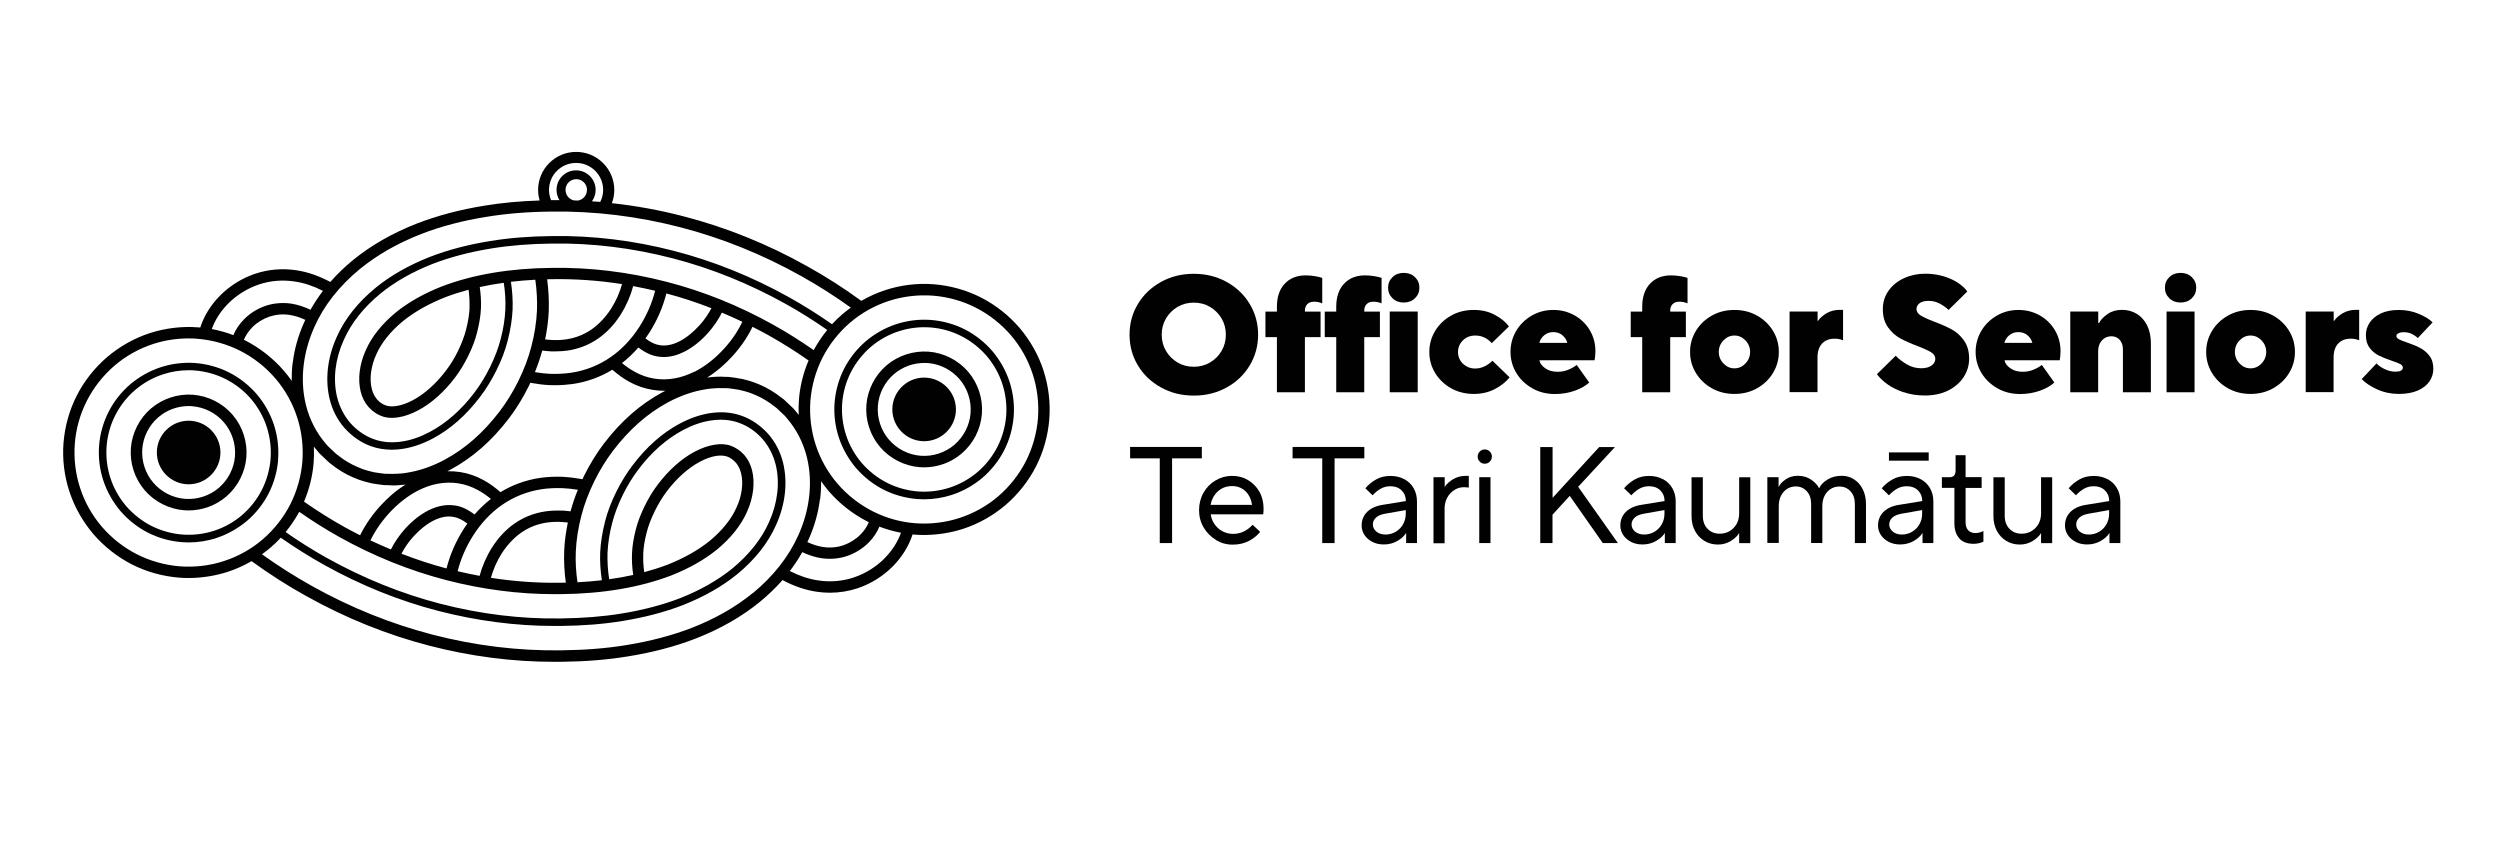 <?xml version="1.0" encoding="utf-8"?>
<!-- Generator: Adobe Illustrator 16.0.0, SVG Export Plug-In . SVG Version: 6.00 Build 0)  -->
<!DOCTYPE svg PUBLIC "-//W3C//DTD SVG 1.1//EN" "http://www.w3.org/Graphics/SVG/1.1/DTD/svg11.dtd">
<svg version="1.1" id="Layer_1" xmlns="http://www.w3.org/2000/svg" xmlns:xlink="http://www.w3.org/1999/xlink" x="0px" y="0px"
	 width="300px" height="101px" viewBox="0 0 300 101" enable-background="new 0 0 300 101" xml:space="preserve">
<g>
	<path fill="#010101" d="M119.083,42.132c-0.924-1.067-2.058-1.968-3.304-2.603c-1.246-0.634-2.647-1.023-4.049-1.134
		c-1.401-0.111-2.848,0.066-4.171,0.5c-1.324,0.434-2.591,1.146-3.67,2.058c-1.068,0.923-1.969,2.058-2.603,3.304
		c-0.634,1.247-1.023,2.647-1.135,4.049c-0.111,1.402,0.067,2.848,0.501,4.171c0.434,1.324,1.146,2.592,2.058,3.67
		c0.923,1.069,2.058,1.971,3.304,2.604c1.246,0.633,2.647,1.023,4.049,1.135c0.278,0.022,0.544,0.032,0.822,0.032
		c1.135,0,2.292-0.188,3.349-0.534c1.323-0.433,2.591-1.144,3.67-2.057c1.068-0.924,1.969-2.057,2.603-3.304
		c0.634-1.245,1.023-2.647,1.135-4.049c0.111-1.401-0.066-2.848-0.5-4.171C120.708,44.479,119.995,43.211,119.083,42.132
		 M120.741,49.896c-0.101,1.289-0.468,2.569-1.046,3.715c-0.578,1.135-1.401,2.191-2.38,3.024c-0.979,0.835-2.147,1.491-3.359,1.881
		c-1.223,0.399-2.547,0.556-3.827,0.455c-1.279-0.1-2.569-0.466-3.704-1.044c-1.134-0.58-2.18-1.402-3.025-2.38
		c-0.834-0.98-1.49-2.147-1.879-3.359c-0.4-1.224-0.557-2.549-0.457-3.827c0.101-1.291,0.467-2.569,1.046-3.704
		c0.579-1.136,1.401-2.181,2.38-3.026c0.979-0.834,2.147-1.49,3.359-1.879c1.224-0.4,2.547-0.557,3.826-0.457
		c1.29,0.101,2.569,0.457,3.704,1.046c1.135,0.579,2.18,1.401,3.025,2.38c0.834,0.979,1.491,2.147,1.88,3.359
		c0.399,1.224,0.556,2.548,0.456,3.827"/>
	<path fill="#010101" d="M111.442,42.199c-1.813-0.133-3.671,0.457-5.062,1.647c-1.39,1.19-2.269,2.915-2.413,4.738
		c-0.145,1.824,0.456,3.67,1.646,5.061c1.19,1.391,2.915,2.27,4.739,2.414c0.178,0.012,0.355,0.022,0.534,0.022
		c1.657,0,3.27-0.59,4.527-1.67c1.391-1.188,2.27-2.913,2.414-4.739c0.145-1.823-0.456-3.67-1.646-5.06
		C114.99,43.223,113.266,42.343,111.442,42.199 M116.47,49.562c-0.111,1.47-0.824,2.849-1.936,3.806
		c-1.111,0.955-2.591,1.435-4.06,1.323c-1.468-0.113-2.848-0.824-3.804-1.937c-0.957-1.112-1.435-2.591-1.324-4.059
		c0.111-1.469,0.823-2.859,1.936-3.805c1.012-0.867,2.302-1.335,3.637-1.335c0.144,0,0.278,0,0.422,0.011
		c1.468,0.111,2.848,0.823,3.804,1.937C116.103,46.614,116.581,48.094,116.47,49.562"/>
	<path fill="#010101" d="M110.897,45.313c-2.103,0-3.816,1.713-3.816,3.815c0,2.103,1.713,3.817,3.816,3.817
		c2.102,0,3.815-1.715,3.815-3.817C114.712,47.026,113,45.313,110.897,45.313"/>
	<path fill="#010101" d="M33.37,55.135c0.111-1.4-0.067-2.847-0.501-4.17c-0.433-1.325-1.145-2.592-2.057-3.66
		c-0.923-1.068-2.058-1.969-3.304-2.603c-1.246-0.634-2.646-1.023-4.048-1.135c-1.401-0.111-2.848,0.067-4.171,0.5
		c-1.324,0.434-2.592,1.146-3.671,2.059c-1.067,0.923-1.968,2.058-2.591,3.302c-0.634,1.248-1.035,2.647-1.135,4.051
		c-0.111,1.401,0.067,2.846,0.501,4.17c0.434,1.323,1.146,2.593,2.057,3.671c0.923,1.067,2.058,1.969,3.304,2.603
		c1.246,0.634,2.646,1.023,4.048,1.135c0.267,0.023,0.545,0.034,0.823,0.034c1.134,0,2.291-0.179,3.348-0.535
		c1.324-0.435,2.592-1.146,3.671-2.058c1.067-0.912,1.968-2.057,2.603-3.305c0.634-1.244,1.023-2.646,1.134-4.047 M29.055,61.808
		c-0.979,0.836-2.147,1.491-3.359,1.881c-1.224,0.4-2.548,0.555-3.827,0.455c-1.279-0.1-2.569-0.466-3.715-1.044
		c-1.134-0.579-2.179-1.402-3.025-2.381c-0.834-0.979-1.49-2.146-1.879-3.359c-0.4-1.223-0.556-2.535-0.457-3.826
		c0.101-1.279,0.457-2.569,1.046-3.715c0.579-1.134,1.402-2.191,2.38-3.025c0.979-0.834,2.147-1.491,3.36-1.879
		c0.967-0.323,2.035-0.489,3.07-0.489c0.255,0,0.5,0,0.745,0.033c1.279,0.1,2.569,0.457,3.715,1.046
		c1.134,0.577,2.19,1.4,3.025,2.379c0.834,0.979,1.49,2.146,1.879,3.36c0.4,1.224,0.556,2.547,0.457,3.826
		c-0.101,1.279-0.468,2.568-1.046,3.715c-0.579,1.134-1.402,2.191-2.38,3.024"/>
	<path fill="#010101" d="M23.182,47.372c-1.825-0.145-3.671,0.455-5.062,1.645c-1.39,1.19-2.269,2.915-2.414,4.739
		c-0.144,1.824,0.457,3.67,1.646,5.061c1.19,1.392,2.915,2.27,4.739,2.414c0.178,0.011,0.355,0.021,0.534,0.021
		c1.657,0,3.27-0.589,4.527-1.668c1.391-1.189,2.27-2.914,2.414-4.738c0.145-1.822-0.457-3.671-1.646-5.06
		C26.729,48.394,25.005,47.515,23.182,47.372 M28.198,54.734c-0.111,1.468-0.823,2.848-1.936,3.805
		c-1.112,0.955-2.592,1.435-4.06,1.322c-1.469-0.11-2.848-0.822-3.804-1.934c-0.957-1.114-1.436-2.604-1.323-4.062
		c0.111-1.468,0.823-2.858,1.935-3.803c1.012-0.869,2.302-1.335,3.637-1.335c0.145,0,0.289,0,0.422,0.022
		c1.469,0.111,2.848,0.822,3.805,1.937c0.956,1.111,1.435,2.59,1.323,4.059"/>
	<path fill="#010101" d="M22.637,50.486c-2.103,0-3.816,1.712-3.816,3.813c0,2.103,1.713,3.817,3.816,3.817
		c2.102,0,3.815-1.715,3.815-3.817C26.452,52.198,24.739,50.486,22.637,50.486"/>
	<path fill="#010101" d="M125.223,44.468c-0.6-1.857-1.601-3.626-2.88-5.127c-1.279-1.491-2.88-2.748-4.616-3.637
		c-1.747-0.89-3.704-1.436-5.662-1.591c-1.958-0.156-3.971,0.089-5.828,0.701c-1.001,0.323-1.969,0.767-2.881,1.29
		c-2.079-1.523-4.293-2.937-6.562-4.194c-4.716-2.636-9.688-4.638-14.761-5.95c-2.858-0.745-5.74-1.268-8.609-1.58
		c0.19-0.501,0.29-1.035,0.29-1.579c0-2.514-2.047-4.572-4.572-4.572c-2.525,0-4.571,2.046-4.571,4.572
		c0,0.422,0.066,0.845,0.188,1.257c-2.358,0.078-4.549,0.277-6.629,0.623c-2.947,0.478-5.595,1.179-8.086,2.135
		c-2.97,1.169-5.483,2.604-7.674,4.383c-1.013,0.835-1.924,1.713-2.736,2.636c-1.346-0.723-2.714-1.201-4.071-1.402
		c-1.669-0.255-3.382-0.111-4.961,0.423c-1.58,0.534-3.036,1.446-4.215,2.636c-1.112,1.135-1.902,2.414-2.358,3.815
		c-0.078,0-0.145-0.023-0.223-0.023c-1.958-0.155-3.971,0.09-5.829,0.691c-1.857,0.601-3.626,1.601-5.127,2.88
		c-1.491,1.279-2.759,2.881-3.637,4.616c-0.891,1.746-1.435,3.704-1.591,5.663c-0.156,1.956,0.089,3.971,0.7,5.827
		c0.601,1.858,1.602,3.626,2.881,5.128c1.279,1.491,2.881,2.746,4.616,3.639c1.746,0.888,3.705,1.433,5.662,1.589
		c0.378,0.034,0.756,0.046,1.146,0.046c1.579,0,3.203-0.259,4.683-0.736c1.001-0.321,1.968-0.766,2.881-1.288
		c2.08,1.51,4.282,2.937,6.563,4.191c4.715,2.636,9.676,4.638,14.76,5.953c4.961,1.289,10,1.935,14.949,1.935c0.301,0,0.6,0,0.901,0
		c2.914-0.034,5.55-0.245,8.042-0.657c2.947-0.478,5.595-1.178,8.086-2.135c2.97-1.169,5.484-2.604,7.675-4.383
		c1.012-0.835,1.925-1.712,2.737-2.636c1.346,0.723,2.713,1.2,4.07,1.399c0.523,0.079,1.068,0.123,1.602,0.123
		c1.157,0,2.281-0.188,3.36-0.544c1.579-0.532,3.036-1.447,4.215-2.636c1.112-1.137,1.903-2.414,2.358-3.816
		c0.078,0,0.144,0.022,0.223,0.022c0.377,0.033,0.767,0.044,1.145,0.044c1.58,0,3.205-0.256,4.683-0.733
		c1.857-0.601,3.637-1.603,5.128-2.881c1.491-1.279,2.748-2.882,3.636-4.616c0.891-1.747,1.436-3.703,1.591-5.661
		c0.156-1.958-0.088-3.971-0.69-5.828 M69.141,19.553c1.791,0,3.237,1.457,3.237,3.237c0,0.5-0.123,0.989-0.345,1.435
		c-0.333-0.034-0.667-0.044-1.001-0.067c0.278-0.39,0.444-0.856,0.444-1.368c0-1.291-1.045-2.348-2.347-2.348
		c-1.301,0-2.346,1.045-2.346,2.348c0,0.444,0.133,0.867,0.344,1.223c-0.322,0-0.656,0-0.979,0h-0.022
		c-0.156-0.39-0.245-0.801-0.245-1.223c0-1.791,1.458-3.237,3.237-3.237 M70.432,22.801c0,0.645-0.479,1.179-1.091,1.268
		c-0.167,0-0.322-0.011-0.489-0.022c-0.567-0.134-0.99-0.645-0.99-1.257c0-0.712,0.578-1.291,1.29-1.291
		c0.712,0,1.291,0.579,1.291,1.291 M43.236,32.244c2.07-1.68,4.46-3.047,7.297-4.16c2.403-0.923,4.95-1.601,7.809-2.058
		c2.425-0.401,4.994-0.612,7.842-0.634c5.138-0.078,10.354,0.556,15.494,1.891c4.972,1.291,9.821,3.248,14.437,5.828
		c2.069,1.157,4.083,2.436,5.984,3.805c-0.344,0.244-0.678,0.511-1,0.778c-0.445,0.378-0.857,0.779-1.258,1.212
		c-1.657-1.157-3.381-2.247-5.161-3.237c-4.405-2.458-9.032-4.326-13.759-5.55c-4.883-1.269-9.844-1.869-14.716-1.791
		c-2.703,0.033-5.128,0.222-7.408,0.601c-2.615,0.422-5.04,1.056-7.219,1.902c-2.514,0.989-4.706,2.235-6.507,3.704
		c-2.135,1.757-3.704,3.737-4.66,5.895c-1.124,2.48-1.424,5.139-0.846,7.486c0.312,1.278,0.923,2.471,1.769,3.437
		c0.913,1.014,2.013,1.781,3.181,2.192c0.768,0.277,1.613,0.422,2.502,0.422c0.445,0,0.901-0.033,1.357-0.111
		c1.189-0.188,2.402-0.611,3.604-1.256c2.08-1.113,3.971-2.781,5.629-4.972c0.734-0.958,1.39-2.036,1.979-3.214
		c0.612-1.235,1.046-2.392,1.334-3.527c0.334-1.29,0.534-2.547,0.59-3.726c0.044-1.112-0.033-2.236-0.2-3.348
		c0.945-0.111,1.924-0.189,2.925-0.245c0.178,1.235,0.245,2.48,0.2,3.715c-0.067,1.391-0.289,2.859-0.689,4.36
		c-0.345,1.324-0.846,2.648-1.536,4.06c-0.656,1.335-1.423,2.569-2.258,3.669c-1.958,2.56-4.115,4.462-6.595,5.796
		c-1.524,0.813-3.015,1.324-4.561,1.567c-0.278,0.057-0.579,0.078-0.923,0.101c-0.122,0-0.245,0.021-0.345,0.021
		c-0.333,0.023-0.7,0-1.068,0h-0.256c-0.434-0.055-0.889-0.111-1.334-0.188l-0.267-0.066c-0.367-0.09-0.723-0.178-1.056-0.301
		c-0.901-0.334-1.713-0.744-2.425-1.245l-0.667-0.502c0,0-0.1-0.078-0.134-0.101l-0.967-0.91l-0.222-0.256
		c-1.146-1.313-1.981-2.925-2.414-4.661c-0.389-1.568-0.479-3.216-0.267-4.894c0.189-1.525,0.623-3.038,1.279-4.506
		c1.146-2.581,2.992-4.917,5.473-6.962 M95.859,49.807c-0.145-0.19-0.289-0.368-0.445-0.546l-0.255-0.289l-1.068-1.011
		c-0.067-0.057-0.134-0.112-0.234-0.179l-0.678-0.5c-0.813-0.578-1.747-1.057-2.759-1.423c-0.412-0.145-0.834-0.256-1.201-0.345
		l-0.289-0.067h-0.044c-0.5-0.1-1.001-0.167-1.502-0.222h-0.311c-0.367-0.022-0.779-0.045-1.201-0.011l-0.345,0.021
		c-0.211,0.011-0.434,0.034-0.667,0.067c1.09-0.678,2.103-1.534,3.069-2.602c0.557-0.612,1.068-1.279,1.514-1.958
		c0.344-0.523,0.623-1.024,0.856-1.524c0.623,0.311,1.246,0.645,1.857,0.979c1.68,0.935,3.314,1.969,4.872,3.059
		c-0.634,1.49-1.035,3.104-1.157,4.706c-0.044,0.611-0.056,1.223-0.022,1.846 M80.564,69.05c2.136-0.845,3.982-1.892,5.473-3.104
		c1.646-1.356,2.892-2.913,3.593-4.505c0.768-1.68,0.989-3.492,0.623-4.983c-0.167-0.688-0.479-1.323-0.901-1.812l-0.233-0.247
		c0,0-0.089-0.088-0.134-0.122l-0.111-0.111c0,0-0.089-0.076-0.156-0.111c-0.045-0.032-0.089-0.055-0.145-0.11
		c-0.289-0.2-0.567-0.333-0.823-0.434c-0.578-0.222-1.235-0.267-2.013-0.144c-0.746,0.111-1.568,0.41-2.391,0.844
		c-1.546,0.813-3.103,2.203-4.383,3.895c-0.589,0.767-1.123,1.646-1.601,2.613c-0.49,1.011-0.846,1.937-1.068,2.825
		c-0.267,1.046-0.423,1.991-0.456,2.913c-0.033,0.847,0.022,1.702,0.145,2.536c-0.923,0.21-1.891,0.38-2.881,0.514
		c-0.166-1.058-0.233-2.138-0.2-3.193c0.056-1.112,0.233-2.314,0.556-3.548c0.278-1.068,0.689-2.169,1.268-3.36
		c0.555-1.122,1.19-2.157,1.879-3.069c1.579-2.092,3.381-3.671,5.339-4.717c1.123-0.6,2.236-0.988,3.326-1.155
		c1.223-0.19,2.402-0.1,3.414,0.278c1.035,0.365,2.014,1.033,2.814,1.934c0.745,0.857,1.29,1.913,1.58,3.061
		c0.533,2.158,0.244,4.615-0.791,6.907c-0.9,2.035-2.391,3.903-4.404,5.572c-1.735,1.402-3.837,2.603-6.262,3.561
		c-2.114,0.811-4.482,1.434-7.03,1.846c-2.235,0.366-4.616,0.555-7.286,0.589c-4.793,0.079-9.665-0.523-14.481-1.767
		c-4.649-1.203-9.21-3.051-13.547-5.462c-1.725-0.958-3.393-2.016-5.005-3.139c0.623-0.755,1.167-1.579,1.634-2.425
		c1.547,1.079,3.148,2.092,4.806,3.015c4.115,2.302,8.442,4.038,12.858,5.185c4.305,1.111,8.642,1.678,12.914,1.678
		c0.268,0,0.534,0,0.79,0C72.312,71.251,76.783,70.497,80.564,69.05 M77.184,66.513c0.034-0.822,0.167-1.679,0.422-2.636
		c0.201-0.8,0.522-1.634,0.979-2.569c0.434-0.878,0.923-1.679,1.457-2.38c1.168-1.546,2.57-2.791,3.938-3.514
		c0.678-0.368,1.357-0.612,1.958-0.702c0.211-0.032,0.399-0.044,0.578-0.044c0.278,0,0.523,0.044,0.723,0.111
		c0.178,0.066,0.357,0.145,0.501,0.256c0.066,0.055,0.133,0.1,0.188,0.133c0.023,0.012,0.034,0.021,0.045,0.033l0.044,0.045
		c0.067,0.067,0.134,0.124,0.19,0.18l0.089,0.088c0.211,0.244,0.489,0.656,0.634,1.278c0.3,1.181,0.101,2.713-0.545,4.094
		c-0.611,1.401-1.724,2.78-3.203,4.005c-1.38,1.123-3.103,2.092-5.106,2.882c-0.878,0.333-1.813,0.632-2.769,0.888
		c-0.101-0.723-0.145-1.445-0.111-2.157 M37.686,53.623c0.144,0.188,0.289,0.365,0.445,0.543l0.255,0.289l1.068,1.015
		c0.066,0.056,0.145,0.122,0.222,0.178l0.679,0.511c0.812,0.577,1.746,1.058,2.759,1.424c0.411,0.146,0.833,0.256,1.201,0.346
		l0.322,0.078c0.5,0.088,1.001,0.155,1.502,0.211h0.311c0.245,0.022,0.49,0.033,0.735,0.033c0.156,0,0.311,0,0.467-0.011
		l0.378-0.034c0.211-0.012,0.423-0.033,0.634-0.055c-1.09,0.678-2.102,1.533-3.07,2.603c-0.557,0.621-1.068,1.278-1.513,1.958
		c-0.345,0.521-0.623,1.022-0.868,1.521c-0.623-0.311-1.246-0.645-1.858-0.978c-1.68-0.935-3.314-1.969-4.872-3.058
		c0.634-1.492,1.035-3.104,1.157-4.706c0.045-0.611,0.056-1.224,0.022-1.847 M54.582,60.663c-0.99-0.166-2.081,0.034-3.159,0.578
		c-0.979,0.488-1.947,1.257-2.814,2.214c-0.689,0.767-1.29,1.646-1.702,2.48c-0.823-0.345-1.646-0.711-2.458-1.091
		c0.222-0.456,0.479-0.912,0.79-1.39c0.412-0.622,0.868-1.224,1.379-1.792c1.124-1.233,2.302-2.158,3.604-2.825
		c0.756-0.377,1.524-0.645,2.291-0.787c0.834-0.156,1.702-0.179,2.502-0.045c0.802,0.121,1.614,0.411,2.347,0.811
		c0.523,0.289,1.035,0.633,1.547,1.057c-0.701,0.546-1.368,1.18-1.969,1.868c-0.79-0.611-1.58-0.979-2.347-1.089 M56.094,62.821
		c-0.167,0.222-0.322,0.455-0.478,0.7c-0.945,1.501-1.613,3.036-2.036,4.694c-1.824-0.488-3.626-1.08-5.405-1.77
		c0.356-0.688,0.856-1.424,1.446-2.069c0.756-0.833,1.59-1.5,2.413-1.912c0.813-0.411,1.624-0.568,2.336-0.445
		c0.545,0.078,1.123,0.355,1.713,0.813 M67.906,69.917c-0.222,0-0.433,0.011-0.645,0.011c-2.758,0.046-5.562-0.156-8.353-0.588
		c0.277-1.001,0.723-2.014,1.29-2.915c0.656-1.022,1.468-1.891,2.358-2.514c0.911-0.635,1.935-1.034,3.047-1.2
		c0.545-0.078,1.134-0.112,1.747-0.078c0.267,0.011,0.533,0.033,0.79,0.066c-0.234,1.156-0.39,2.291-0.434,3.381
		c-0.056,1.278,0.022,2.558,0.189,3.825 M67.406,61.274c-0.701-0.022-1.368,0-2.002,0.1c-1.323,0.201-2.547,0.68-3.626,1.426
		c-1.056,0.722-1.969,1.701-2.736,2.902c-0.667,1.055-1.18,2.235-1.49,3.401c-0.879-0.165-1.757-0.355-2.637-0.555
		c0.39-1.513,1.001-2.925,1.869-4.294c0.957-1.5,2.125-2.735,3.471-3.67c1.401-0.978,3.047-1.624,4.761-1.88
		c0.8-0.121,1.646-0.156,2.536-0.121c0.557,0.021,1.124,0.088,1.791,0.188c-0.356,0.878-0.645,1.735-0.878,2.591
		c-0.333-0.044-0.689-0.077-1.057-0.1 M67.596,57.216c-0.957-0.034-1.902,0-2.792,0.132c-1.679,0.245-3.314,0.836-4.749,1.713
		c-0.679-0.6-1.347-1.077-2.047-1.457c-0.867-0.478-1.835-0.812-2.792-0.957c-0.501-0.078-1.012-0.11-1.524-0.1
		c0.111-0.055,0.234-0.11,0.345-0.178c2.658-1.434,4.961-3.447,7.041-6.172c0.891-1.168,1.691-2.481,2.391-3.893
		c0.056-0.122,0.112-0.245,0.167-0.368c0.868,0.156,1.613,0.246,2.303,0.278c0.223,0,0.456,0.011,0.678,0.011
		c0.735,0,1.446-0.055,2.114-0.145c1.679-0.244,3.314-0.834,4.75-1.713c0.678,0.59,1.346,1.079,2.046,1.457
		c0.879,0.479,1.835,0.812,2.792,0.957c0.434,0.067,0.879,0.111,1.335,0.111c0.066,0,0.133,0,0.2,0
		c-0.122,0.056-0.233,0.122-0.356,0.178c-2.659,1.436-4.961,3.449-7.041,6.174c-0.891,1.167-1.691,2.481-2.392,3.894
		c-0.056,0.122-0.111,0.244-0.167,0.366c-0.868-0.156-1.602-0.244-2.302-0.278 M65.638,33.512c0.223,0,0.433,0,0.656-0.011
		c2.758-0.044,5.55,0.156,8.353,0.59c-0.277,1.001-0.723,2.013-1.291,2.915c-0.656,1.022-1.468,1.891-2.358,2.514
		c-0.912,0.634-1.935,1.035-3.047,1.202c-0.545,0.077-1.134,0.111-1.746,0.077c-0.267-0.011-0.534-0.033-0.79-0.066
		c0.234-1.157,0.389-2.292,0.434-3.382c0.044-1.279-0.022-2.558-0.189-3.826 M66.138,42.166c0.167,0,0.323,0,0.478,0
		c0.523,0,1.035-0.034,1.513-0.1c1.324-0.201,2.547-0.679,3.626-1.424c1.057-0.723,1.969-1.702,2.736-2.903
		c0.667-1.057,1.179-2.236,1.491-3.404c0.878,0.167,1.757,0.345,2.636,0.556c-0.389,1.513-1.001,2.925-1.869,4.293
		c-0.957,1.502-2.125,2.737-3.471,3.67c-1.401,0.979-3.047,1.625-4.76,1.879c-0.79,0.112-1.646,0.156-2.537,0.124
		c-0.556-0.022-1.123-0.089-1.791-0.2c0.356-0.879,0.646-1.736,0.879-2.592c0.333,0.044,0.689,0.077,1.057,0.1 M83.323,44.602
		c-0.757,0.378-1.524,0.644-2.292,0.789c-0.834,0.156-1.69,0.178-2.502,0.044c-0.801-0.123-1.613-0.4-2.347-0.812
		c-0.522-0.289-1.034-0.634-1.546-1.057c0.712-0.544,1.368-1.179,1.969-1.869c0.79,0.611,1.579,0.979,2.347,1.09
		c0.223,0.033,0.457,0.056,0.69,0.056c0.812,0,1.634-0.211,2.469-0.634c0.979-0.49,1.946-1.257,2.813-2.213
		c0.69-0.768,1.291-1.646,1.703-2.48c0.823,0.344,1.646,0.712,2.458,1.101c-0.222,0.456-0.479,0.912-0.778,1.391
		c-0.401,0.624-0.868,1.224-1.38,1.791c-1.123,1.234-2.302,2.158-3.604,2.825 M83.913,39.063c-0.757,0.834-1.591,1.502-2.413,1.913
		c-0.813,0.412-1.613,0.567-2.336,0.445c-0.545-0.078-1.124-0.356-1.713-0.812c0.167-0.223,0.322-0.456,0.479-0.7
		c0.945-1.502,1.612-3.037,2.035-4.694c1.824,0.478,3.626,1.079,5.406,1.769c-0.357,0.689-0.856,1.424-1.446,2.068 M97.638,42.01
		c-1.546-1.079-3.147-2.091-4.805-3.015c-4.116-2.303-8.443-4.049-12.858-5.183c-4.56-1.179-9.176-1.735-13.703-1.668
		c-5.039,0.044-9.511,0.789-13.303,2.247c-2.135,0.846-3.981,1.892-5.473,3.104c-1.646,1.357-2.892,2.914-3.593,4.505
		c-0.767,1.679-0.99,3.493-0.623,4.983c0.168,0.689,0.479,1.324,0.901,1.802l0.233,0.245c0,0,0.089,0.089,0.134,0.122l0.123,0.122
		c0,0,0.089,0.067,0.155,0.111c0.044,0.034,0.089,0.055,0.145,0.111c0.277,0.2,0.567,0.335,0.822,0.435
		c0.379,0.145,0.779,0.212,1.224,0.212c0.245,0,0.512-0.022,0.791-0.067c0.745-0.111,1.579-0.413,2.391-0.846
		c1.546-0.812,3.104-2.202,4.382-3.893c0.589-0.768,1.123-1.646,1.601-2.614c0.501-1.013,0.846-1.936,1.068-2.825
		c0.267-1.046,0.423-2.002,0.467-2.915c0.033-0.846-0.022-1.702-0.145-2.536c0.923-0.201,1.891-0.378,2.88-0.512
		c0.168,1.057,0.234,2.135,0.19,3.192c-0.045,1.112-0.234,2.313-0.557,3.548c-0.278,1.079-0.689,2.169-1.268,3.358
		c-0.557,1.124-1.19,2.159-1.88,3.071c-1.58,2.09-3.382,3.671-5.339,4.715c-1.124,0.603-2.236,0.991-3.326,1.158
		c-1.224,0.188-2.403,0.101-3.415-0.278c-1.034-0.367-2.013-1.035-2.814-1.936c-0.745-0.856-1.291-1.925-1.579-3.059
		c-0.534-2.157-0.256-4.615,0.79-6.907c0.9-2.035,2.38-3.904,4.405-5.572c1.735-1.413,3.837-2.603,6.262-3.56
		c2.113-0.812,4.482-1.435,7.03-1.847c2.235-0.367,4.616-0.556,7.286-0.589c4.794-0.078,9.676,0.523,14.481,1.769
		c4.65,1.202,9.209,3.048,13.548,5.462c1.724,0.956,3.393,2.013,5.006,3.136c-0.623,0.756-1.168,1.58-1.636,2.436 M56.351,36.916
		c-0.034,0.823-0.179,1.679-0.423,2.636c-0.2,0.8-0.523,1.635-0.968,2.569c-0.433,0.878-0.923,1.679-1.468,2.38
		c-1.168,1.546-2.569,2.792-3.938,3.516c-0.679,0.366-1.357,0.611-1.958,0.7c-0.534,0.089-0.956,0.055-1.302-0.066
		c-0.233-0.101-0.388-0.167-0.5-0.246c-0.066-0.056-0.144-0.111-0.189-0.134c-0.022-0.011-0.033-0.021-0.044-0.033l-0.045-0.044
		c-0.066-0.067-0.122-0.123-0.188-0.178l-0.089-0.101c-0.211-0.245-0.489-0.668-0.634-1.279c-0.289-1.179-0.089-2.714,0.545-4.093
		c0.611-1.401,1.724-2.781,3.204-4.005c1.39-1.123,3.103-2.091,5.105-2.88c0.878-0.334,1.813-0.634,2.77-0.891
		c0.101,0.723,0.134,1.446,0.111,2.158 M35.116,43.544c-0.089,0.724-0.122,1.447-0.111,2.158c-0.29-0.412-0.589-0.812-0.923-1.19
		c-1.279-1.49-2.881-2.748-4.616-3.638c-0.067-0.033-0.133-0.066-0.201-0.1c0.212-0.512,0.556-1.035,0.99-1.48
		c0.578-0.588,1.301-1.034,2.08-1.301c0.768-0.255,1.613-0.333,2.436-0.2c0.601,0.089,1.223,0.289,1.869,0.59
		c-0.044,0.089-0.089,0.167-0.122,0.255c-0.723,1.591-1.191,3.248-1.391,4.905 M27.363,36.448c1.024-1.034,2.303-1.835,3.682-2.302
		c1.369-0.468,2.859-0.589,4.316-0.367c1.124,0.167,2.258,0.544,3.393,1.123c-0.556,0.734-1.057,1.491-1.49,2.269
		c-0.779-0.367-1.546-0.612-2.292-0.734c-1.034-0.155-2.103-0.066-3.081,0.255c-0.979,0.334-1.891,0.89-2.615,1.635
		c-0.556,0.567-1,1.212-1.268,1.891c-0.834-0.322-1.712-0.567-2.592-0.733c0.401-1.113,1.057-2.136,1.958-3.048 M26.874,67.326
		c-1.69,0.558-3.525,0.768-5.305,0.634c-1.78-0.145-3.56-0.646-5.139-1.447c-1.579-0.8-3.036-1.945-4.204-3.302
		c-1.168-1.358-2.069-2.97-2.615-4.662c-0.556-1.691-0.767-3.525-0.633-5.305c0.133-1.781,0.633-3.561,1.446-5.15
		c0.801-1.579,1.947-3.037,3.304-4.204c1.357-1.168,2.97-2.068,4.661-2.614c1.346-0.445,2.825-0.667,4.26-0.667
		c0.344,0,0.701,0.011,1.045,0.045c1.779,0.144,3.559,0.645,5.139,1.446c1.579,0.8,3.037,1.946,4.205,3.303
		c1.167,1.358,2.069,2.97,2.614,4.661c0.556,1.691,0.768,3.526,0.634,5.307c-0.145,1.778-0.646,3.558-1.446,5.138
		c-0.801,1.579-1.947,3.036-3.304,4.204S28.565,66.78,26.874,67.326 M90.309,71.185c-2.069,1.681-4.46,3.049-7.297,4.16
		c-2.403,0.924-4.961,1.593-7.809,2.059c-2.424,0.401-4.994,0.601-7.841,0.634c-5.139,0.077-10.356-0.555-15.495-1.891
		c-4.96-1.291-9.821-3.247-14.437-5.829c-2.069-1.157-4.083-2.434-5.996-3.805c0.345-0.244,0.679-0.511,1.001-0.778
		c0.444-0.377,0.856-0.778,1.257-1.211c1.657,1.156,3.381,2.245,5.161,3.237c4.393,2.457,9.021,4.325,13.748,5.549
		c4.616,1.19,9.277,1.802,13.881,1.802c0.279,0,0.567,0,0.845,0c2.703-0.031,5.128-0.222,7.409-0.6
		c2.603-0.424,5.038-1.058,7.218-1.902c2.514-0.992,4.705-2.235,6.507-3.705c2.135-1.757,3.704-3.735,4.661-5.894
		c1.123-2.481,1.423-5.127,0.845-7.485c-0.312-1.281-0.924-2.47-1.769-3.439c-0.912-1.011-2.013-1.778-3.181-2.189
		c-1.157-0.423-2.491-0.534-3.859-0.313c-1.19,0.19-2.402,0.613-3.604,1.258c-2.081,1.111-3.971,2.781-5.628,4.973
		c-0.735,0.955-1.391,2.035-1.98,3.213c-0.612,1.248-1.045,2.392-1.335,3.525c-0.333,1.303-0.534,2.549-0.589,3.738
		c-0.044,1.112,0.034,2.235,0.2,3.338c-0.945,0.111-1.924,0.188-2.925,0.243c-0.178-1.234-0.256-2.48-0.2-3.715
		c0.066-1.39,0.289-2.858,0.69-4.36c0.344-1.322,0.845-2.647,1.534-4.059c0.656-1.336,1.424-2.57,2.258-3.672
		c1.958-2.558,4.115-4.461,6.596-5.795c1.524-0.812,3.014-1.323,4.561-1.567c0.277-0.057,0.589-0.079,0.923-0.101
		c0.123,0,0.245-0.023,0.345-0.023c0.333-0.022,0.69,0,1.057,0h0.256c0.445,0.056,0.89,0.112,1.334,0.189l0.267,0.066
		c0.378,0.09,0.734,0.178,1.067,0.3c0.902,0.323,1.713,0.745,2.425,1.246l0.656,0.49c0,0,0.111,0.077,0.145,0.111l0.968,0.913
		l0.223,0.266c1.145,1.312,1.979,2.927,2.414,4.662c0.389,1.566,0.478,3.215,0.267,4.894c-0.189,1.523-0.623,3.037-1.28,4.504
		c-1.156,2.58-2.992,4.916-5.472,6.963 M98.417,59.885c0.089-0.725,0.123-1.446,0.111-2.146c0.29,0.412,0.59,0.811,0.913,1.189
		c1.279,1.491,2.881,2.747,4.616,3.637c0.067,0.034,0.134,0.068,0.2,0.102c-0.211,0.511-0.556,1.033-0.99,1.467
		c-0.578,0.59-1.301,1.036-2.079,1.303c-0.769,0.255-1.613,0.333-2.436,0.199c-0.601-0.088-1.224-0.288-1.869-0.59
		c0.044-0.089,0.089-0.166,0.122-0.256c0.723-1.59,1.19-3.248,1.39-4.904 M106.17,66.982c-1.023,1.032-2.303,1.834-3.682,2.301
		c-1.368,0.466-2.87,0.589-4.315,0.366c-1.124-0.165-2.258-0.546-3.393-1.123c0.556-0.733,1.057-1.49,1.491-2.269
		c0.778,0.366,1.545,0.612,2.291,0.725c0.334,0.054,0.668,0.076,1.013,0.076c0.712,0,1.412-0.111,2.069-0.334
		c0.979-0.334,1.892-0.9,2.614-1.634c0.557-0.567,0.99-1.214,1.268-1.892c0.834,0.322,1.713,0.566,2.592,0.733
		c-0.401,1.112-1.057,2.137-1.958,3.05 M124.556,50.197c-0.145,1.779-0.645,3.559-1.446,5.139c-0.8,1.577-1.946,3.035-3.303,4.204
		c-1.357,1.167-2.97,2.067-4.661,2.613c-1.69,0.558-3.525,0.768-5.305,0.636c-1.779-0.134-3.56-0.636-5.14-1.447
		c-1.579-0.801-3.036-1.947-4.204-3.303c-1.168-1.359-2.069-2.971-2.614-4.66c-0.556-1.692-0.767-3.528-0.634-5.307
		c0.144-1.78,0.645-3.56,1.446-5.139c0.8-1.58,1.946-3.037,3.303-4.204c1.356-1.168,2.97-2.069,4.661-2.615
		c1.69-0.556,3.526-0.767,5.305-0.634c1.78,0.144,3.56,0.634,5.14,1.446c1.579,0.801,3.037,1.946,4.205,3.304
		c1.167,1.357,2.068,2.97,2.613,4.66C124.478,46.581,124.689,48.417,124.556,50.197"/>
</g>
<g>
	<path fill="#010101" d="M140.651,65.169h-1.48V55.002h-3.559v-1.369h8.608v1.369h-3.57V65.169z"/>
	<path fill="#010101" d="M145.9,64.778c-0.611-0.368-1.101-0.867-1.468-1.49c-0.366-0.622-0.545-1.313-0.545-2.068
		s0.179-1.469,0.535-2.092c0.355-0.622,0.834-1.122,1.446-1.479c0.601-0.355,1.257-0.544,1.979-0.544
		c0.724,0,1.347,0.167,1.925,0.511c0.578,0.346,1.035,0.813,1.368,1.412c0.335,0.602,0.49,1.28,0.49,2.036
		c0,0.178-0.012,0.4-0.044,0.655h-6.297c0.089,0.656,0.39,1.214,0.89,1.67c0.5,0.444,1.112,0.677,1.813,0.677
		c0.868,0,1.647-0.366,2.325-1.088l0.901,0.844c-0.323,0.411-0.758,0.779-1.323,1.079c-0.568,0.301-1.225,0.457-1.97,0.457
		s-1.412-0.188-2.024-0.557V64.778z M150.25,60.585c-0.111-0.689-0.379-1.247-0.801-1.646c-0.422-0.4-0.957-0.611-1.603-0.611
		c-0.644,0-1.234,0.211-1.702,0.633c-0.457,0.422-0.755,0.968-0.867,1.624H150.25z"/>
	<path fill="#010101" d="M160.149,65.169h-1.48V55.002h-3.559v-1.369h8.61v1.369h-3.571V65.169z"/>
	<path fill="#010101" d="M168.515,57.493c0.478,0.269,0.855,0.624,1.122,1.091c0.267,0.466,0.4,0.988,0.4,1.59v4.995h-1.3v-1.203
		h-0.012c-0.211,0.355-0.557,0.668-1.035,0.946c-0.479,0.279-1.022,0.423-1.635,0.423c-0.512,0-0.98-0.1-1.38-0.313
		c-0.399-0.21-0.723-0.488-0.944-0.834c-0.223-0.345-0.334-0.723-0.334-1.122c0-0.657,0.224-1.203,0.657-1.637
		c0.443-0.433,1.055-0.723,1.845-0.845l2.804-0.456v-0.034c0-0.499-0.178-0.923-0.522-1.257c-0.347-0.332-0.791-0.488-1.324-0.488
		c-0.444,0-0.834,0.1-1.179,0.301c-0.347,0.199-0.668,0.455-0.968,0.788l-0.867-0.844c0.355-0.423,0.777-0.767,1.288-1.058
		c0.502-0.289,1.081-0.422,1.726-0.422s1.179,0.133,1.669,0.4L168.515,57.493z M167.489,63.812c0.367-0.224,0.668-0.523,0.88-0.9
		c0.212-0.38,0.323-0.802,0.323-1.26v-0.443l-2.469,0.434c-0.49,0.088-0.869,0.244-1.114,0.479
		c-0.244,0.233-0.366,0.502-0.366,0.823c0,0.323,0.145,0.612,0.422,0.845c0.278,0.233,0.646,0.355,1.092,0.355
		C166.7,64.144,167.123,64.033,167.489,63.812L167.489,63.812z"/>
	<path fill="#010101" d="M172.018,65.169V57.26h1.345v1.157h0.011c0.225-0.345,0.558-0.646,1.001-0.913
		c0.446-0.267,0.947-0.399,1.504-0.399h0.378v1.401c-0.267-0.033-0.445-0.045-0.545-0.045c-0.436,0-0.825,0.111-1.181,0.333
		s-0.643,0.522-0.855,0.913c-0.211,0.388-0.324,0.822-0.324,1.312v4.173h-1.345L172.018,65.169z"/>
	<path fill="#010101" d="M177.579,55.402c-0.168-0.167-0.256-0.367-0.256-0.612s0.088-0.446,0.256-0.612
		c0.167-0.166,0.366-0.244,0.6-0.244c0.235,0,0.412,0.078,0.591,0.244c0.166,0.166,0.256,0.367,0.256,0.612s-0.09,0.445-0.256,0.612
		c-0.167,0.167-0.366,0.245-0.591,0.245C177.945,55.647,177.746,55.569,177.579,55.402z M178.858,65.169h-1.348V57.26h1.348V65.169z
		"/>
	<path fill="#010101" d="M186.311,65.169h-1.48V53.645h1.48v6.095l5.594-6.095h1.891l-4.416,4.772l4.771,6.752h-1.812l-3.97-5.664
		l-2.069,2.259v3.416L186.311,65.169z"/>
	<path fill="#010101" d="M199.557,57.493c0.479,0.269,0.857,0.624,1.125,1.091c0.268,0.466,0.401,0.988,0.401,1.59v4.995h-1.303
		v-1.203h-0.011c-0.213,0.355-0.558,0.668-1.035,0.946c-0.478,0.279-1.023,0.423-1.635,0.423c-0.512,0-0.979-0.1-1.38-0.313
		c-0.4-0.21-0.722-0.488-0.946-0.834c-0.222-0.345-0.333-0.723-0.333-1.122c0-0.657,0.222-1.203,0.657-1.637
		c0.445-0.433,1.058-0.723,1.846-0.845l2.803-0.456v-0.034c0-0.499-0.179-0.923-0.522-1.257c-0.345-0.332-0.788-0.488-1.323-0.488
		c-0.445,0-0.835,0.1-1.18,0.301c-0.344,0.199-0.665,0.455-0.967,0.788l-0.867-0.844c0.355-0.423,0.779-0.767,1.279-1.058
		c0.498-0.289,1.078-0.422,1.724-0.422s1.178,0.133,1.667,0.4V57.493z M198.535,63.812c0.378-0.224,0.666-0.523,0.879-0.9
		c0.21-0.38,0.321-0.802,0.321-1.26v-0.443l-2.471,0.434c-0.487,0.088-0.865,0.244-1.109,0.479
		c-0.245,0.233-0.367,0.502-0.367,0.823c0,0.323,0.145,0.612,0.421,0.845c0.278,0.233,0.646,0.355,1.09,0.355
		C197.744,64.144,198.168,64.033,198.535,63.812L198.535,63.812z"/>
	<path fill="#010101" d="M204.518,64.9c-0.478-0.289-0.855-0.689-1.123-1.201c-0.276-0.511-0.41-1.112-0.41-1.791v-4.637h1.354
		v4.637c0,0.635,0.19,1.158,0.568,1.547c0.381,0.4,0.87,0.589,1.459,0.589c0.432,0,0.833-0.101,1.188-0.311
		c0.357-0.212,0.634-0.501,0.847-0.868c0.199-0.367,0.299-0.8,0.299-1.269v-4.325h1.334v7.908H208.7v-1.202h-0.011
		c-0.211,0.355-0.544,0.668-1.001,0.945c-0.455,0.278-0.967,0.424-1.535,0.424c-0.601,0-1.146-0.146-1.624-0.435L204.518,64.9z"/>
	<path fill="#010101" d="M212.081,65.169V57.26h1.348v1.168h0.012c0.165-0.345,0.455-0.645,0.865-0.924
		c0.412-0.278,0.892-0.41,1.446-0.41c0.589,0,1.112,0.154,1.569,0.455c0.446,0.301,0.769,0.635,0.956,1.012h0.034
		c0.177-0.377,0.5-0.711,0.979-1.012c0.478-0.301,1.046-0.455,1.723-0.455c0.523,0,1.013,0.132,1.459,0.422
		c0.445,0.278,0.801,0.678,1.055,1.189c0.256,0.512,0.39,1.102,0.39,1.77v4.694h-1.334v-4.694c0-0.635-0.179-1.147-0.522-1.524
		c-0.356-0.378-0.791-0.567-1.323-0.567c-0.589,0-1.08,0.212-1.47,0.645c-0.39,0.434-0.589,1.012-0.589,1.735v4.395h-1.345v-4.693
		c0-0.635-0.179-1.147-0.525-1.524c-0.355-0.379-0.788-0.568-1.3-0.568c-0.589,0-1.08,0.213-1.468,0.645
		c-0.39,0.434-0.589,1.014-0.589,1.737v4.394h-1.347L212.081,65.169z"/>
	<path fill="#010101" d="M230.479,57.493c0.479,0.269,0.856,0.624,1.123,1.091c0.268,0.466,0.401,0.988,0.401,1.59v4.995h-1.3
		v-1.203h-0.012c-0.213,0.355-0.557,0.668-1.035,0.946c-0.478,0.279-1.023,0.423-1.635,0.423c-0.512,0-0.979-0.1-1.381-0.313
		c-0.398-0.21-0.723-0.488-0.944-0.834c-0.223-0.345-0.333-0.723-0.333-1.122c0-0.657,0.222-1.203,0.656-1.637
		c0.444-0.433,1.056-0.723,1.846-0.845l2.804-0.456v-0.034c0-0.499-0.179-0.923-0.523-1.257c-0.344-0.332-0.79-0.488-1.324-0.488
		c-0.444,0-0.834,0.1-1.178,0.301c-0.347,0.199-0.668,0.455-0.97,0.788l-0.867-0.844c0.355-0.423,0.779-0.767,1.291-1.058
		c0.503-0.289,1.08-0.422,1.724-0.422c0.646,0,1.18,0.133,1.669,0.4L230.479,57.493z M231.445,55.28h-4.771v-0.991h4.771V55.28z
		 M229.455,63.812c0.369-0.224,0.668-0.523,0.881-0.9c0.211-0.38,0.321-0.802,0.321-1.26v-0.443l-2.468,0.434
		c-0.489,0.088-0.87,0.244-1.114,0.479c-0.245,0.233-0.367,0.502-0.367,0.823c0,0.323,0.146,0.612,0.424,0.845
		c0.278,0.233,0.646,0.355,1.089,0.355C228.667,64.144,229.088,64.033,229.455,63.812L229.455,63.812z"/>
	<path fill="#010101" d="M235.13,64.611c-0.4-0.423-0.603-1.034-0.603-1.834v-4.229h-1.501V57.26h0.956
		c0.469,0,0.69-0.279,0.69-0.823v-1.813h1.2v2.636h1.925v1.289h-1.925v4.117c0,0.423,0.102,0.756,0.313,0.966
		c0.211,0.224,0.5,0.334,0.867,0.334c0.313,0,0.623-0.078,0.958-0.244v1.279c-0.134,0.067-0.302,0.124-0.523,0.179
		c-0.222,0.056-0.435,0.078-0.668,0.078c-0.733,0-1.302-0.213-1.7-0.635L235.13,64.611z"/>
	<path fill="#010101" d="M240.746,64.9c-0.478-0.289-0.855-0.689-1.123-1.201c-0.278-0.511-0.412-1.112-0.412-1.791v-4.637h1.356
		v4.637c0,0.635,0.19,1.158,0.566,1.547c0.38,0.4,0.869,0.589,1.458,0.589c0.435,0,0.833-0.101,1.188-0.311
		c0.358-0.212,0.637-0.501,0.848-0.868c0.201-0.367,0.301-0.8,0.301-1.269v-4.325h1.334v7.908h-1.334v-1.202h-0.011
		c-0.211,0.355-0.546,0.668-1.001,0.945c-0.458,0.278-0.97,0.424-1.536,0.424c-0.6,0-1.146-0.146-1.623-0.435L240.746,64.9z"/>
	<path fill="#010101" d="M252.914,57.493c0.478,0.269,0.857,0.624,1.123,1.091c0.267,0.466,0.403,0.988,0.403,1.59v4.995h-1.305
		v-1.203h-0.009c-0.213,0.355-0.558,0.668-1.035,0.946c-0.489,0.279-1.023,0.423-1.635,0.423c-0.512,0-0.979-0.1-1.38-0.313
		c-0.4-0.21-0.725-0.488-0.946-0.834c-0.222-0.345-0.333-0.723-0.333-1.122c0-0.657,0.222-1.203,0.654-1.637
		c0.446-0.433,1.061-0.723,1.849-0.845l2.803-0.456v-0.034c0-0.499-0.179-0.923-0.522-1.257c-0.345-0.332-0.791-0.488-1.323-0.488
		c-0.445,0-0.835,0.1-1.18,0.301c-0.344,0.199-0.668,0.455-0.967,0.788l-0.869-0.844c0.355-0.423,0.778-0.767,1.281-1.058
		c0.498-0.289,1.078-0.422,1.724-0.422s1.178,0.133,1.667,0.4V57.493z M251.893,63.812c0.378-0.224,0.666-0.523,0.879-0.9
		c0.21-0.38,0.321-0.802,0.321-1.26v-0.443l-2.471,0.434c-0.487,0.088-0.865,0.244-1.109,0.479
		c-0.247,0.233-0.369,0.502-0.369,0.823c0,0.323,0.145,0.612,0.423,0.845c0.279,0.233,0.646,0.355,1.09,0.355
		c0.443,0,0.867-0.11,1.233-0.332H251.893z"/>
</g>
<g>
	<path fill="#010101" d="M139.316,46.492c-1.18-0.655-2.103-1.534-2.771-2.646c-0.667-1.113-1-2.336-1-3.682s0.333-2.569,1-3.682
		c0.668-1.112,1.591-1.991,2.771-2.647c1.179-0.657,2.491-0.979,3.937-0.979c1.447,0,2.759,0.322,3.949,0.979
		c1.178,0.656,2.102,1.535,2.768,2.647c0.667,1.112,1.002,2.347,1.002,3.682c0,1.335-0.335,2.569-1.002,3.682
		c-0.666,1.112-1.59,2.002-2.768,2.646c-1.18,0.657-2.492,0.979-3.949,0.979C141.796,47.471,140.495,47.148,139.316,46.492z
		 M145.2,43.5c0.59-0.345,1.046-0.812,1.39-1.391c0.346-0.589,0.512-1.235,0.512-1.946c0-0.712-0.166-1.357-0.512-1.946
		c-0.344-0.589-0.812-1.046-1.39-1.391c-0.578-0.344-1.234-0.511-1.946-0.511c-0.712,0-1.357,0.167-1.947,0.511
		c-0.59,0.345-1.046,0.813-1.39,1.391c-0.344,0.589-0.512,1.234-0.512,1.946c0,0.711,0.167,1.357,0.512,1.946
		c0.344,0.59,0.812,1.046,1.39,1.391c0.59,0.345,1.234,0.512,1.947,0.512C143.965,44.012,144.611,43.846,145.2,43.5z"/>
	<path fill="#010101" d="M153.23,47.07v-6.618h-1.379v-3.059h1.379v-0.589c0-1.168,0.312-2.091,0.936-2.758
		c0.622-0.667,1.468-1.001,2.525-1.001c0.355,0,0.711,0.033,1.076,0.089c0.368,0.056,0.668,0.134,0.901,0.212v3.059
		c-0.3-0.134-0.634-0.201-0.989-0.201s-0.611,0.101-0.801,0.29c-0.188,0.188-0.289,0.456-0.289,0.801v0.1h1.88v3.059h-1.88v6.618
		H153.23z"/>
	<path fill="#010101" d="M160.349,47.07v-6.618h-1.377v-3.059h1.377v-0.589c0-1.168,0.313-2.091,0.937-2.758
		c0.621-0.667,1.466-1.001,2.524-1.001c0.355,0,0.711,0.033,1.078,0.089c0.365,0.056,0.668,0.134,0.901,0.212v3.059
		c-0.3-0.134-0.636-0.201-0.991-0.201s-0.611,0.101-0.799,0.29c-0.189,0.188-0.29,0.456-0.29,0.801v0.1h1.88v3.059h-1.88v6.618
		H160.349z"/>
	<path fill="#010101" d="M167.102,35.792c-0.355-0.346-0.533-0.767-0.533-1.268c0-0.5,0.178-0.924,0.533-1.268
		c0.355-0.345,0.8-0.512,1.345-0.512c0.546,0,0.991,0.167,1.347,0.512c0.355,0.344,0.534,0.768,0.534,1.268
		c0,0.501-0.179,0.922-0.534,1.268c-0.355,0.344-0.801,0.512-1.347,0.512C167.901,36.304,167.457,36.137,167.102,35.792z
		 M170.126,47.07h-3.358v-9.688h3.358V47.07z"/>
	<path fill="#010101" d="M174.132,46.593c-0.813-0.457-1.448-1.068-1.915-1.835c-0.467-0.768-0.699-1.613-0.699-2.525
		c0-0.911,0.232-1.746,0.699-2.525c0.467-0.767,1.103-1.379,1.915-1.834c0.811-0.457,1.712-0.679,2.713-0.679s1.825,0.2,2.568,0.612
		c0.759,0.412,1.302,0.868,1.66,1.368l-2.059,2.002c-0.558-0.611-1.214-0.912-1.981-0.912c-0.589,0-1.09,0.188-1.479,0.578
		c-0.39,0.379-0.592,0.845-0.592,1.402c0,0.556,0.202,1.023,0.592,1.401c0.4,0.378,0.89,0.578,1.479,0.578
		c0.725,0,1.415-0.31,2.059-0.934l2.059,1.992c-0.412,0.522-0.99,0.99-1.737,1.389c-0.743,0.401-1.602,0.603-2.568,0.603
		S174.942,47.049,174.132,46.593L174.132,46.593z"/>
	<path fill="#010101" d="M183.874,46.593c-0.813-0.457-1.447-1.068-1.913-1.835c-0.467-0.768-0.7-1.613-0.7-2.525
		c0-0.911,0.222-1.746,0.678-2.525c0.455-0.767,1.08-1.379,1.87-1.834c0.788-0.457,1.655-0.679,2.591-0.679
		c0.933,0,1.791,0.223,2.559,0.656c0.766,0.434,1.379,1.035,1.825,1.792c0.444,0.755,0.666,1.591,0.666,2.502
		c0,0.356-0.034,0.723-0.1,1.09h-6.619c0.057,0.346,0.278,0.657,0.679,0.946c0.401,0.29,0.901,0.434,1.49,0.434
		c0.455,0,0.891-0.077,1.291-0.245c0.4-0.167,0.745-0.355,1.013-0.578l1.501,2.113c-0.412,0.378-0.98,0.711-1.724,0.979
		c-0.745,0.266-1.537,0.4-2.382,0.4c-1.001,0-1.902-0.222-2.713-0.678L183.874,46.593z M188.079,41.143
		c-0.102-0.368-0.301-0.68-0.602-0.924c-0.3-0.244-0.655-0.367-1.078-0.367c-0.422,0-0.779,0.124-1.078,0.367
		c-0.301,0.245-0.503,0.545-0.603,0.924H188.079z"/>
	<path fill="#010101" d="M197.065,47.07v-6.618h-1.377v-3.059h1.377v-0.589c0-1.168,0.313-2.091,0.936-2.758
		c0.622-0.667,1.467-1.001,2.524-1.001c0.355,0,0.711,0.033,1.078,0.089c0.367,0.056,0.668,0.134,0.901,0.212v3.059
		c-0.299-0.134-0.634-0.201-0.99-0.201c-0.355,0-0.611,0.101-0.799,0.29c-0.19,0.188-0.29,0.456-0.29,0.801v0.1h1.88v3.059h-1.88
		v6.618H197.065z"/>
	<path fill="#010101" d="M205.422,46.593c-0.815-0.457-1.447-1.068-1.916-1.835c-0.467-0.768-0.7-1.613-0.7-2.525
		c0-0.911,0.233-1.746,0.7-2.525c0.469-0.767,1.101-1.379,1.916-1.834c0.811-0.457,1.712-0.679,2.713-0.679
		c0.998,0,1.899,0.223,2.713,0.679c0.811,0.456,1.446,1.067,1.913,1.834c0.467,0.768,0.7,1.614,0.7,2.525
		c0,0.913-0.233,1.746-0.7,2.525c-0.467,0.768-1.103,1.379-1.913,1.835c-0.813,0.456-1.715,0.679-2.713,0.679
		C207.134,47.272,206.232,47.049,205.422,46.593z M209.445,43.623c0.379-0.39,0.568-0.856,0.568-1.391c0-0.534-0.189-1-0.568-1.39
		c-0.378-0.39-0.811-0.578-1.311-0.578c-0.503,0-0.936,0.188-1.313,0.578c-0.379,0.39-0.566,0.856-0.566,1.39
		c0,0.534,0.188,1.001,0.566,1.391c0.378,0.39,0.811,0.579,1.313,0.579C208.635,44.201,209.079,44.012,209.445,43.623z"/>
	<path fill="#010101" d="M214.751,47.07v-9.688h3.361v1.123h0.054c0.223-0.344,0.566-0.645,1.033-0.923
		c0.469-0.267,0.991-0.4,1.569-0.4h0.4v3.659c-0.299-0.133-0.634-0.2-0.989-0.2c-0.646,0-1.157,0.189-1.524,0.579
		c-0.366,0.389-0.555,0.956-0.555,1.689v4.15h-3.36L214.751,47.07z"/>
	<path fill="#010101" d="M228.423,47.07c-0.768-0.266-1.425-0.589-1.959-0.978c-0.534-0.39-0.944-0.791-1.234-1.19l2.258-2.213
		c0.355,0.378,0.802,0.722,1.334,1.035c0.534,0.311,1.103,0.467,1.714,0.467c0.532,0,0.956-0.111,1.257-0.334
		c0.299-0.222,0.444-0.489,0.444-0.79s-0.154-0.578-0.479-0.779c-0.323-0.2-0.855-0.455-1.612-0.745
		c-0.845-0.311-1.546-0.634-2.112-0.934c-0.566-0.312-1.058-0.757-1.47-1.324c-0.41-0.577-0.623-1.29-0.623-2.168
		s0.233-1.591,0.688-2.236c0.458-0.645,1.083-1.146,1.859-1.501c0.779-0.357,1.626-0.535,2.548-0.535
		c0.802,0,1.546,0.112,2.246,0.322c0.688,0.223,1.279,0.49,1.748,0.824c0.479,0.333,0.822,0.656,1.044,0.99l-2.248,2.213
		c-0.276-0.277-0.621-0.522-1.044-0.756c-0.422-0.223-0.868-0.334-1.325-0.334c-0.489,0-0.856,0.089-1.101,0.278
		c-0.242,0.189-0.376,0.412-0.376,0.689c0,0.312,0.165,0.579,0.489,0.778c0.333,0.201,0.865,0.457,1.621,0.745
		c0.848,0.312,1.547,0.634,2.115,0.935c0.568,0.312,1.058,0.745,1.468,1.324c0.412,0.579,0.623,1.302,0.623,2.18
		c0,0.801-0.223,1.546-0.657,2.213c-0.433,0.668-1.056,1.213-1.856,1.614c-0.8,0.401-1.735,0.6-2.804,0.6
		c-0.922,0-1.767-0.132-2.536-0.4L228.423,47.07z"/>
	<path fill="#010101" d="M239.691,46.593c-0.815-0.457-1.447-1.068-1.914-1.835c-0.467-0.768-0.702-1.613-0.702-2.525
		c0-0.911,0.225-1.746,0.68-2.525c0.455-0.767,1.078-1.379,1.868-1.834c0.79-0.457,1.655-0.679,2.593-0.679
		c0.933,0,1.789,0.223,2.557,0.656c0.768,0.434,1.379,1.035,1.825,1.792c0.444,0.755,0.666,1.591,0.666,2.502
		c0,0.356-0.032,0.723-0.1,1.09h-6.619c0.057,0.346,0.278,0.657,0.679,0.946c0.401,0.29,0.901,0.434,1.49,0.434
		c0.458,0,0.891-0.077,1.291-0.245c0.401-0.167,0.745-0.355,1.013-0.578l1.501,2.113c-0.412,0.378-0.979,0.711-1.724,0.979
		c-0.745,0.266-1.535,0.4-2.38,0.4c-1.003,0-1.902-0.222-2.713-0.678L239.691,46.593z M243.883,41.143
		c-0.103-0.368-0.302-0.68-0.601-0.924c-0.301-0.244-0.656-0.367-1.077-0.367c-0.424,0-0.781,0.124-1.081,0.367
		c-0.301,0.245-0.5,0.545-0.6,0.924H243.883L243.883,41.143z"/>
	<path fill="#010101" d="M248.432,47.07v-9.688h3.358v1.379h0.103c0.199-0.401,0.543-0.757,1.032-1.09
		c0.489-0.334,1.069-0.489,1.726-0.489c0.654,0,1.255,0.167,1.778,0.489c0.525,0.322,0.935,0.79,1.236,1.401
		c0.299,0.612,0.443,1.335,0.443,2.169v5.828h-3.358v-5.138c0-0.49-0.134-0.868-0.39-1.157c-0.256-0.278-0.589-0.423-1.001-0.423
		c-0.445,0-0.824,0.167-1.123,0.489c-0.299,0.334-0.457,0.756-0.457,1.29v4.938h-3.358H248.432z"/>
	<path fill="#010101" d="M260.321,35.792c-0.355-0.346-0.532-0.767-0.532-1.268c0-0.5,0.177-0.924,0.532-1.268
		c0.355-0.345,0.802-0.512,1.348-0.512c0.545,0,0.989,0.167,1.345,0.512c0.355,0.344,0.534,0.768,0.534,1.268
		c0,0.501-0.179,0.922-0.534,1.268c-0.355,0.344-0.8,0.512-1.345,0.512C261.123,36.304,260.677,36.137,260.321,35.792z
		 M263.347,47.07h-3.358v-9.688h3.358V47.07z"/>
	<path fill="#010101" d="M267.353,46.593c-0.813-0.457-1.447-1.068-1.913-1.835c-0.467-0.768-0.7-1.613-0.7-2.525
		c0-0.911,0.233-1.746,0.7-2.525c0.466-0.767,1.1-1.379,1.913-1.834c0.811-0.457,1.714-0.679,2.713-0.679
		c1.001,0,1.902,0.223,2.715,0.679c0.812,0.456,1.447,1.067,1.914,1.834c0.467,0.768,0.699,1.614,0.699,2.525
		c0,0.913-0.232,1.746-0.699,2.525c-0.467,0.768-1.103,1.379-1.914,1.835c-0.813,0.456-1.714,0.679-2.715,0.679
		C269.066,47.272,268.163,47.049,267.353,46.593z M271.379,43.623c0.378-0.39,0.568-0.856,0.568-1.391c0-0.534-0.19-1-0.568-1.39
		c-0.378-0.39-0.813-0.578-1.313-0.578c-0.5,0-0.933,0.188-1.312,0.578c-0.38,0.39-0.568,0.856-0.568,1.39
		c0,0.534,0.188,1.001,0.568,1.391c0.379,0.39,0.812,0.579,1.312,0.579C270.566,44.201,271.012,44.012,271.379,43.623z"/>
	<path fill="#010101" d="M276.685,47.07v-9.688h3.358v1.123h0.055c0.224-0.344,0.568-0.645,1.035-0.923
		c0.469-0.267,0.991-0.4,1.568-0.4h0.399v3.659c-0.299-0.133-0.632-0.2-0.987-0.2c-0.646,0-1.157,0.189-1.526,0.579
		c-0.367,0.389-0.556,0.956-0.556,1.689v4.15h-3.357L276.685,47.07z"/>
	<path fill="#010101" d="M285.259,46.726c-0.8-0.367-1.423-0.779-1.857-1.234l1.78-1.88c0.233,0.255,0.557,0.478,0.969,0.678
		c0.412,0.199,0.845,0.312,1.3,0.312c0.591,0,0.891-0.167,0.891-0.49c0-0.167-0.111-0.312-0.311-0.422
		c-0.213-0.111-0.558-0.245-1.023-0.401c-0.623-0.21-1.135-0.422-1.547-0.622c-0.412-0.201-0.779-0.501-1.089-0.901
		c-0.311-0.4-0.467-0.912-0.467-1.546c0-0.556,0.156-1.057,0.467-1.523c0.31-0.456,0.756-0.823,1.356-1.101
		c0.591-0.267,1.302-0.401,2.135-0.401c0.836,0,1.658,0.156,2.392,0.468c0.733,0.311,1.291,0.645,1.657,1.023l-1.779,1.88
		c-0.19-0.19-0.424-0.346-0.7-0.49c-0.29-0.133-0.611-0.212-0.98-0.212c-0.276,0-0.489,0.045-0.656,0.134
		c-0.154,0.089-0.233,0.188-0.233,0.311c0,0.156,0.1,0.29,0.301,0.401c0.202,0.111,0.535,0.245,1.001,0.4
		c0.623,0.212,1.135,0.423,1.556,0.646c0.424,0.223,0.793,0.534,1.104,0.935C291.846,43.1,292,43.612,292,44.247
		c0,0.567-0.154,1.078-0.478,1.534c-0.311,0.456-0.779,0.812-1.402,1.09c-0.622,0.266-1.377,0.401-2.269,0.401
		C286.961,47.272,286.071,47.093,285.259,46.726z"/>
</g>
</svg>
